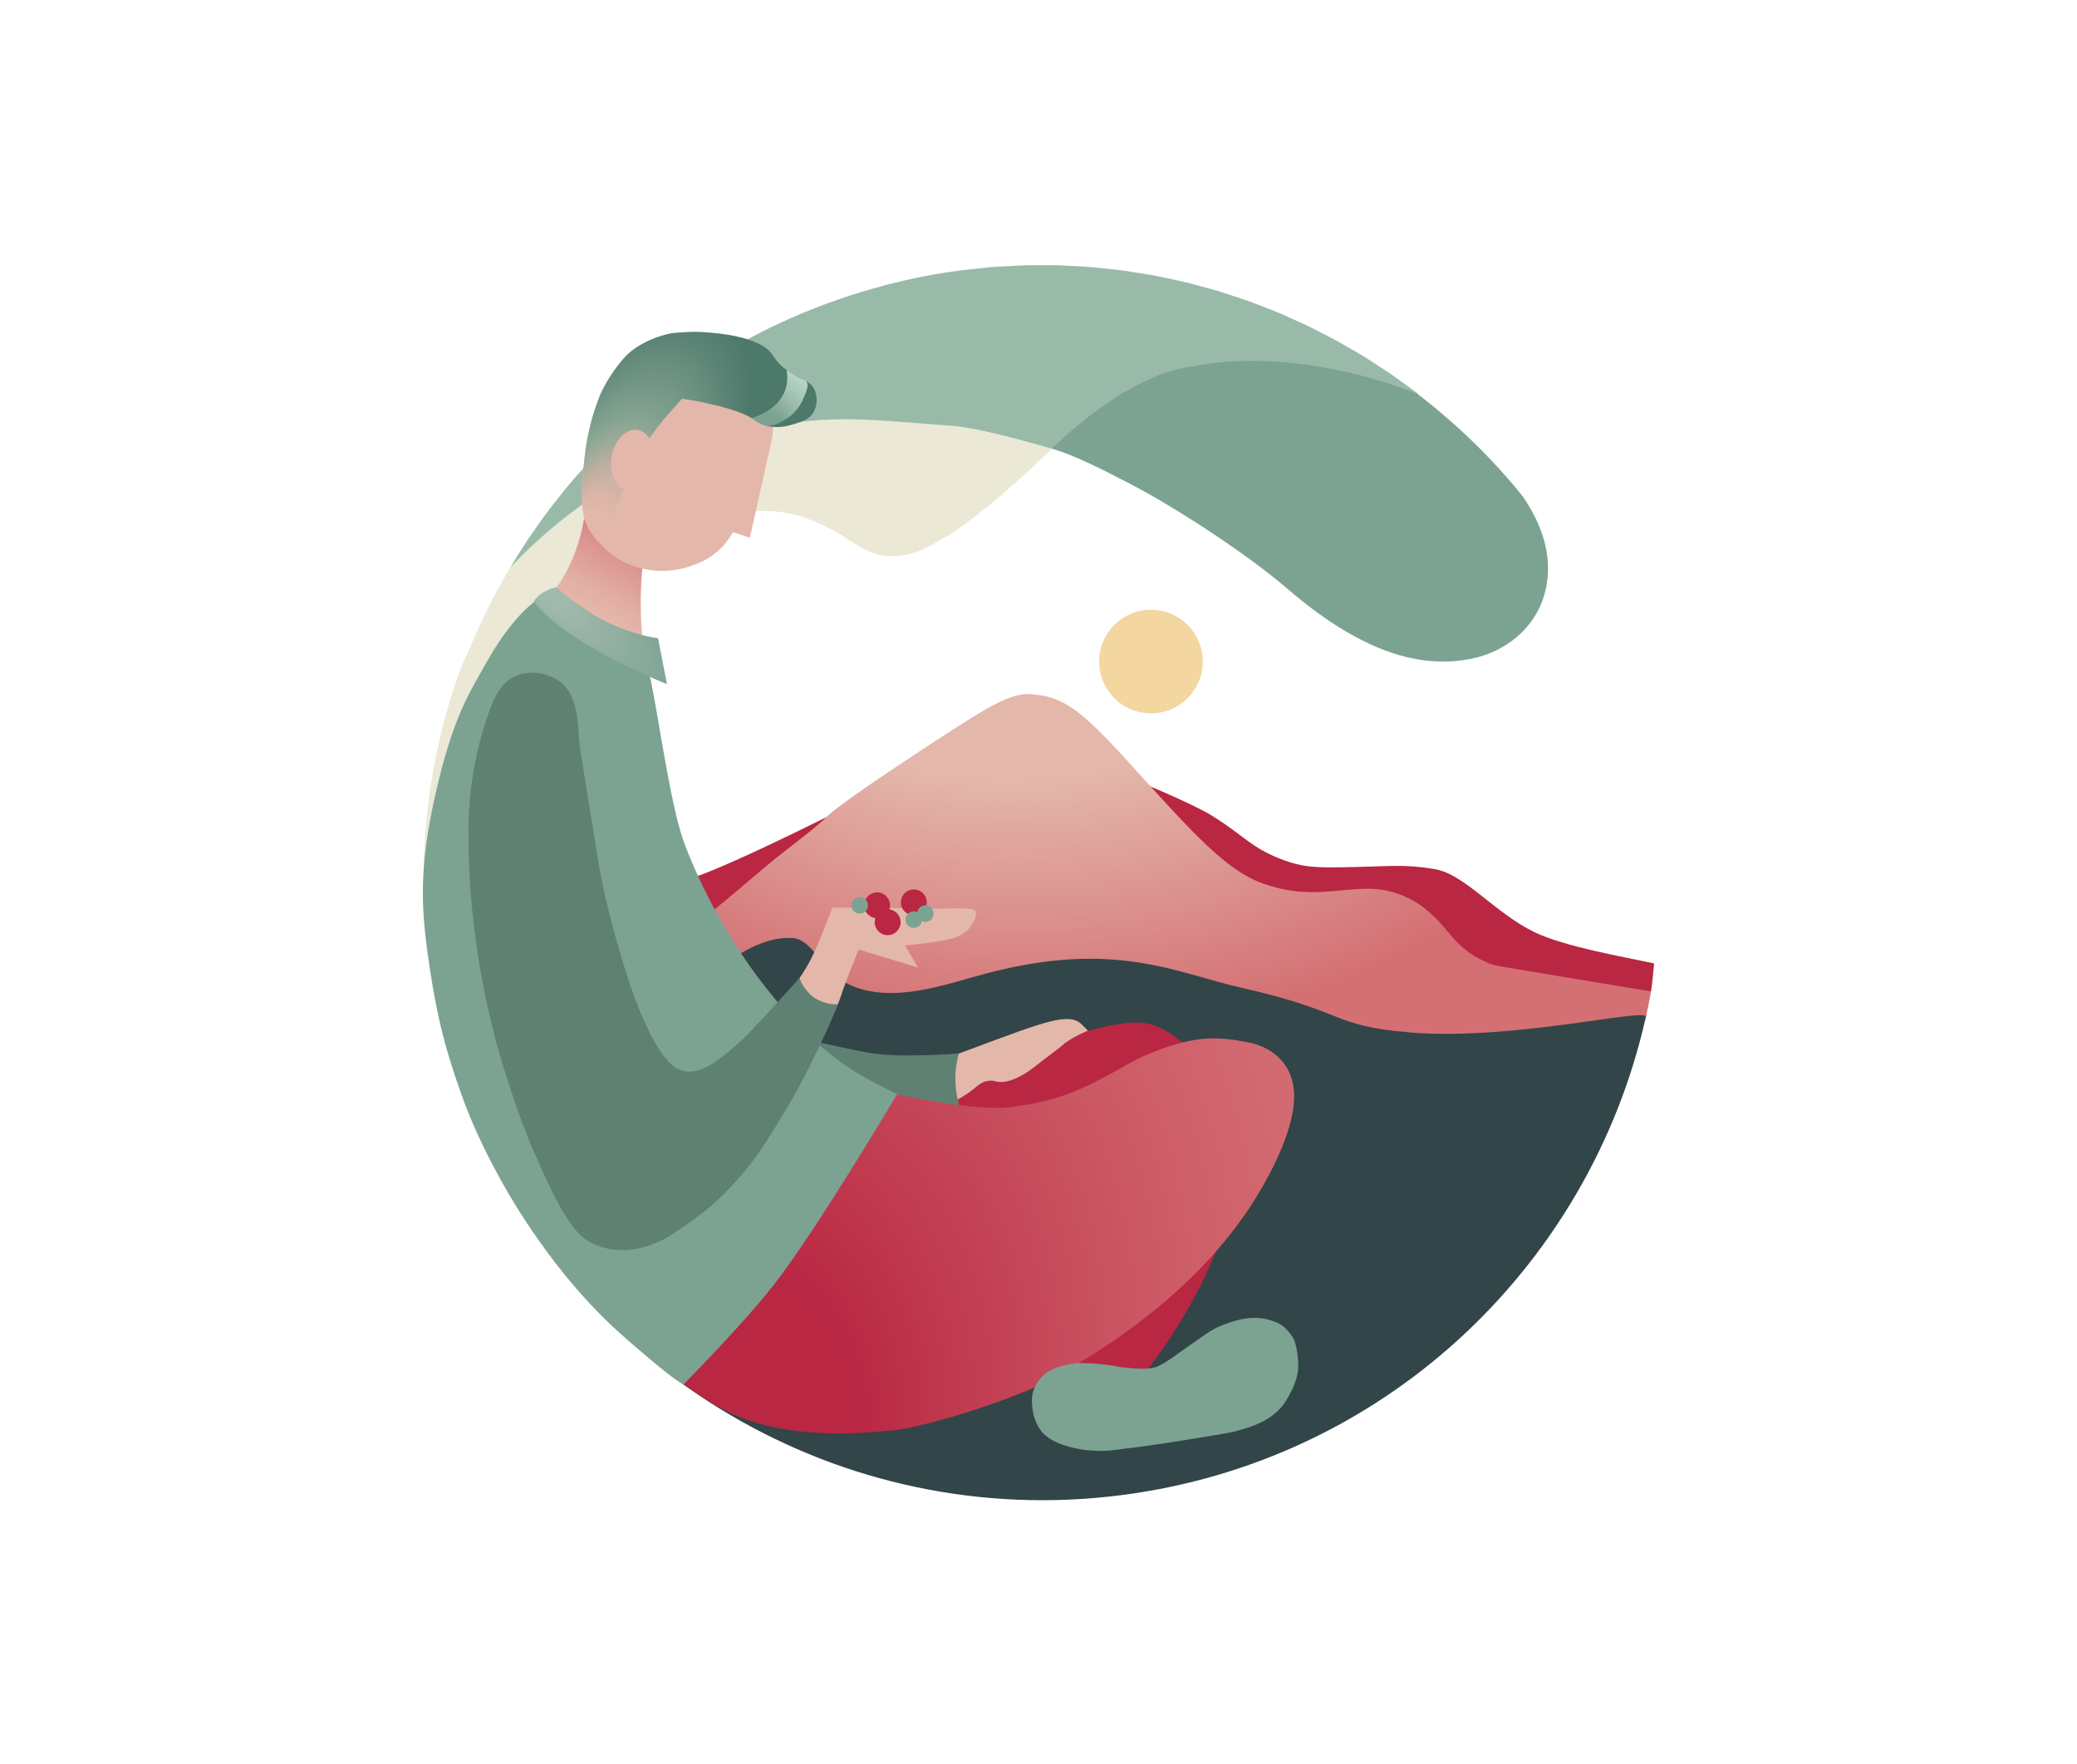 <?xml version="1.0" encoding="utf-8"?>
<!-- Generator: Adobe Illustrator 24.1.0, SVG Export Plug-In . SVG Version: 6.00 Build 0)  -->
<svg version="1.1" xmlns="http://www.w3.org/2000/svg" xmlns:xlink="http://www.w3.org/1999/xlink" x="0px" y="0px"
	 viewBox="0 0 431.46 366.4" style="enable-background:new 0 0 431.46 366.4;" xml:space="preserve">
<style type="text/css">
	.st0{fill:#B92743;}
	.st1{fill:#EBE8D6;}
	.st2{fill:#324549;}
	.st3{fill:none;}
	.st4{fill:#99BAA8;}
	.st5{fill:#F3D6A0;}
	.st6{fill:url(#SVGID_1_);}
	.st7{fill:url(#SVGID_2_);}
	.st8{fill:#E4B7AB;}
	.st9{fill:url(#SVGID_3_);}
	.st10{fill:#7CA391;}
	.st11{fill:url(#SVGID_4_);}
	.st12{fill:url(#SVGID_5_);}
	.st13{fill:url(#SVGID_6_);}
	.st14{fill:url(#SVGID_7_);}
	.st15{fill:url(#SVGID_8_);}
</style>
<g id="Layer_3">
	<path class="st0" d="M261.4,191.55c14.06,5.02,22.35-10.96,33.35-3.69c6.52,4.32,5.09,14.6,13.13,18.07
		c1.26,0.54,2.34-0.01,17.98,2.56c6.61,1.09,14.34-3.02,17.11-2.56c0.43-3.04,0.27-2.25,0.65-5.82c-6.6-1.41-18.62-3.5-24.79-6.46
		c-8.18-3.92-14.56-12.05-20.69-13.11c-6.29-1.09-9.36-0.59-17.49-0.44c-6.98,0.13-9.74,0.23-14.8-1.76
		c-6.04-2.39-7.25-4.63-14.04-8.89c-3.83-2.4-15.1-7.15-20.28-9.1C242.08,171.97,254.66,189.14,261.4,191.55z"/>
	<path class="st0" d="M143.66,182.39c-22.95,7.29-17.47,1.48-37.29,13.66c-4.8,2.95-12.34,5.86-16.28,7.9
		c0.96,5.89,2.29,11.63,4,17.18c0.79-0.22,1.63-0.45,2.56-0.75c0,0,14.39-3.72,23.63-11.17c8.25-6.65,5.46-9.16,13.1-15.03
		c5.65-4.34,7.37,2.03,18.37-4.06c6.09-3.37,6.58-9.47,13.97-14.06c0.05-0.03,4.77,3.44,4.82,3.4c2.27-2.53,10.16-13.62,11.66-15.11
		C178.63,166.31,152.49,179.58,143.66,182.39z"/>
	<path class="st1" d="M104.53,142.56c-0.33-3.79,2.8-6.91,9.08-12.98c11.08-10.73,16.14-16.25,23.99-19.47
		c3.52-1.44,12.28-4.15,17.15-3.93c3.09,0.14,8.59-1.25,18.33,3.93c2.96,1.57,7.11,5.19,11,5.37c5.58,0.25,7.83-1.39,12.23-3.87
		c2.8-1.58,5.15-3.5,8.16-5.87c2.33-1.83,4.18-3.45,5.38-4.5c2.49-2.18,4.56-4.11,6.13-5.63c0,0,0,0,0,0
		c0.72-0.73,6.83-6.25,7.8-7.17c0,0-14.06-5.82-22.57-6.46c-20.67-1.57-29.42-0.31-46.23,3.1c0,0-26.31,8.53-48.97,32.8
		c0.4-0.68,0.79-1.36,1.21-2.03c0.43-0.69,0.86-1.38,1.3-2.07c-4.41,6.83-8.2,14.06-11.25,21.63c-0.51,0.97-0.96,1.91-1.33,2.82
		c-1.23,3.01-2.71,8.14-2.94,8.92c-0.54,1.86-1.49,5.3-2.37,9.58c-1.88,9.1-2.36,16.55-2.51,19.74c-0.25,5.21-0.22,11.47,0.49,18.51
		c2.65-14.94,5.99-27,8.82-35.83c0.9-2.8,2.08-7.15,4.63-12.18C102.43,146.25,103.27,144.64,104.53,142.56
		C104.53,142.56,104.53,142.56,104.53,142.56z"/>
</g>
<g id="kuvitus">
	<g>
		<path class="st2" d="M341.91,211.26c0.05-0.24,0.11-0.51,0.11-0.53c-0.61-0.19-2.93-0.33-4.38-0.41c-0.02,0-0.05,0-0.07,0
			c-0.49-0.02-0.86-0.04-1.03-0.05c-0.02,0-0.03,0-0.05,0c-0.04,0-0.06,0-0.06,0l0,0c-8.94-0.33-27.22,0.28-42.62-1.01
			c-16.61-1.4-13.39-4.83-35.02-11.91c-13.1-4.29-32.58,5.99-46.77-12.26c-6.83-8.78,0.75-20.24-11.15-18.69
			c-22.07,2.89-52.5,34.44-65.52,47.19c-11.36,11.13-27.66,17.63-36.06,21.48c22.75,51.64,77.9,83.87,136.4,75.1
			c53.8-8.06,94.73-48.45,106.1-98.48l0.01,0c0,0,0.03-0.12,0.06-0.28C341.89,211.37,341.9,211.32,341.91,211.26
			C341.91,211.27,341.91,211.27,341.91,211.26z"/>
		<g>
			<path class="st3" d="M123.27,93.73"/>
			<path class="st3" d="M303.07,91.86c0.12,0.06,0.23,0.1,0.34,0.16C303.3,91.96,303.19,91.92,303.07,91.86z"/>
			<path class="st4" d="M181.92,59.79c-1.7,0.47-3.39,0.96-5.05,1.49c-0.92,0.3-1.83,0.61-2.74,0.93c-1.53,0.53-3.05,1.09-4.56,1.67
				c-0.91,0.36-1.82,0.72-2.72,1.09c-1.52,0.63-3.01,1.3-4.49,1.98c-0.82,0.38-1.64,0.74-2.45,1.14c-1.73,0.85-3.43,1.74-5.11,2.66
				c-0.51,0.28-1.04,0.54-1.55,0.82c-2.16,1.22-4.28,2.5-6.35,3.84c-0.58,0.37-1.13,0.77-1.7,1.15c-1.5,1-2.98,2.01-4.43,3.07
				c-0.74,0.54-1.45,1.1-2.18,1.65c-1.25,0.96-2.49,1.93-3.71,2.93c-0.73,0.6-1.46,1.22-2.18,1.84c-1.19,1.02-2.35,2.07-3.5,3.13
				c-0.67,0.62-1.34,1.23-1.99,1.86c-1.24,1.2-2.45,2.44-3.64,3.69c-0.5,0.52-1.01,1.03-1.5,1.56c-1.67,1.81-3.29,3.65-4.85,5.55
				c-0.12,0.15-0.23,0.3-0.35,0.45c-1.43,1.76-2.81,3.55-4.15,5.38c-0.43,0.59-0.83,1.19-1.25,1.78c-1.01,1.43-1.99,2.87-2.94,4.33
				c-0.44,0.68-0.87,1.38-1.3,2.07c-0.42,0.67-0.8,1.36-1.21,2.03c22.66-24.27,49.39-28.45,49.39-28.45
				c16.81-3.41,21.88-2.54,42.55-0.97c8.5,0.64,31.02,7.89,35.4,9.26c3.01-2.86,20.68-10.19,25.33-10.64c0,0,14.04-0.6,35.98-5.21
				c-1.23-0.95-2.49-1.85-3.76-2.75c-0.53-0.38-1.05-0.79-1.59-1.16c-1.3-0.9-2.63-1.74-3.95-2.59c-0.54-0.35-1.07-0.72-1.62-1.06
				c-1.4-0.87-2.83-1.68-4.26-2.49c-0.5-0.28-0.99-0.59-1.49-0.87c-1.33-0.73-2.7-1.41-4.06-2.1c-0.63-0.32-1.24-0.66-1.87-0.97
				c-1.31-0.64-2.65-1.21-3.98-1.81c-0.7-0.31-1.39-0.65-2.1-0.95c-1.46-0.62-2.95-1.18-4.43-1.74c-0.6-0.23-1.19-0.48-1.79-0.7
				c-1.47-0.53-2.96-1-4.45-1.48c-0.64-0.21-1.27-0.44-1.92-0.64c-1.55-0.47-3.12-0.88-4.69-1.29c-0.6-0.16-1.19-0.35-1.8-0.49
				c-1.7-0.42-3.41-0.78-5.13-1.13c-0.49-0.1-0.97-0.23-1.47-0.32c-1.6-0.31-3.22-0.55-4.84-0.79c-0.62-0.1-1.24-0.22-1.87-0.31
				c-1.5-0.21-3.01-0.34-4.53-0.5c-0.76-0.08-1.5-0.19-2.26-0.25c-1.43-0.12-2.87-0.17-4.31-0.24c-0.85-0.04-1.7-0.12-2.56-0.14
				c-1.33-0.04-2.67-0.01-4.01,0c-0.97,0-1.94-0.03-2.92,0c-1.14,0.03-2.29,0.12-3.44,0.18c-1.18,0.06-2.36,0.09-3.55,0.19
				c-1.07,0.09-2.15,0.24-3.23,0.35c-1.26,0.13-2.52,0.24-3.79,0.41c-2.35,0.32-4.7,0.7-7.05,1.16c-2.59,0.5-5.13,1.09-7.65,1.73
				C183.52,59.33,182.72,59.57,181.92,59.79z"/>
			<circle class="st5" cx="239.09" cy="137.41" r="10.76"/>
			
				<radialGradient id="SVGID_1_" cx="216.401" cy="183.869" r="129.589" fx="196.722" fy="55.784" gradientTransform="matrix(0.999 -0.046 0.023 0.509 6.455 94.584)" gradientUnits="userSpaceOnUse">
				<stop  offset="0.367" style="stop-color:#E4B7AB"/>
				<stop  offset="0.77" style="stop-color:#D47074"/>
			</radialGradient>
			<path class="st6" d="M164.75,194.86c4.26,0.31,6.22,7.41,12.24,9.91c8.84,3.67,19.49-0.34,27.68-2.52
				c26.93-7.16,39.72-0.12,53.16,2.9c22.2,4.99,18.4,7.9,35.02,9.29c21.42,1.8,49.38-5.26,49.06-3.19c0.39-1.76,0.75-3.54,1.07-5.33
				c-2.76-0.46-10.02-1.66-16.63-2.75c-15.64-2.58-15.96-2.61-17.22-3.15c-8.04-3.47-7.86-7.85-14.38-12.17
				c-10.99-7.28-18.28,0.69-32.35-4.32c-7.61-2.71-14.26-10.08-27.58-24.8c-10.54-11.65-14.09-14.12-20.9-14.56
				c-3.73-0.24-8.3,2.39-17.36,8.27c-14.76,9.58-22.84,15.25-24.76,17.15c-3.43,3.39-8.53,6.68-15.12,12.4
				c-10.04,8.71-12.41,9.64-15.74,14.31c-3.73,5.22,1.14,10.37,0,11.95C150.89,199.05,157.99,194.37,164.75,194.86z"/>
			<path class="st0" d="M192.22,228.1c1.26-1.02,26.93-12.07,32.83-13.73c9.4-2.66,12.66-2.09,14.74-1.38
				c2.07,0.71,3.41,1.7,4.96,2.87c30.57,23.26-6.34,68.92-7.77,70.32c-5.5,5.39-15.8,7.15-20.53,0.15
				c-1.25-1.84,7.72-16.19,5.38-27.58c-3.09-15.07-6.49-17.34-7.74-20.24C213.1,236.22,185,233.92,192.22,228.1z"/>
			<linearGradient id="SVGID_2_" gradientUnits="userSpaceOnUse" x1="122.685" y1="129.229" x2="134.319" y2="109.078">
				<stop  offset="0.078" style="stop-color:#E4B7AB"/>
				<stop  offset="0.28" style="stop-color:#E2AEA4"/>
				<stop  offset="0.611" style="stop-color:#DC9591"/>
				<stop  offset="1" style="stop-color:#D47074"/>
			</linearGradient>
			<path class="st7" d="M114.71,123.1c0,0,4.93-5.09,6.67-15.65c-0.11-0.31,2.74,7.53,12.25,8.89c0,0.13-1.18,7.62,0,18"/>
			<path class="st8" d="M196.15,219.95c-0.49,0.82-1.1,2.03-1.5,3.6c-0.3,1.17-1.19,4.65,0.13,5.66c1.26,0.97,4.03-0.72,5.44-1.58
				c2.57-1.57,3.25-3,5.32-3.16c1.1-0.08,1.18,0.3,2.53,0.26c1.05-0.03,2.3-0.29,4.56-1.58c1.72-0.98,1.86-1.32,6.08-4.48
				c2.62-1.96,2.15-1.78,2.84-2.24c2.29-1.55,4.45-2.33,4.45-2.33s-0.87-0.95-1.47-1.48c-2.6-2.31-7.63-0.38-21.39,4.74
				C199.56,218.69,196.79,219.72,196.15,219.95z"/>
			
				<linearGradient id="SVGID_3_" gradientUnits="userSpaceOnUse" x1="229.084" y1="187.502" x2="264.115" y2="187.502" gradientTransform="matrix(0.971 0.238 -0.238 0.971 -10.671 -17.435)">
				<stop  offset="0.487" style="stop-color:#5F8173"/>
				<stop  offset="0.726" style="stop-color:#5F8173"/>
				<stop  offset="0.907" style="stop-color:#5F8173"/>
			</linearGradient>
			<path class="st9" d="M167.89,215.99c1.78,0.42,4.31,1,7.37,1.64c3.16,0.65,4.74,0.98,6.22,1.18c3.57,0.48,6.29,0.43,10.03,0.37
				c1.97-0.03,4.59-0.12,7.68-0.38c-0.28,0.98-0.51,2.09-0.64,3.33c-0.41,4.13,0.62,7.58,1.51,9.73c-2.11,0.67-8.12,2.29-15.31,0.12
				c-1.33-0.4-7.49-2.38-12.43-8.28C169.88,220.78,168.59,217.91,167.89,215.99z"/>
			<path class="st10" d="M88.87,198.29c1.91,13.73,3.99,20.67,7.1,29.36c3.34,9.34,8.63,19.02,13.16,25.9
				c8.43,12.81,16.1,20.38,21.74,25.21c6.67,5.72,8.85,7.52,11.1,8.8c5.93,3.39,45.76,5.8,52.15-2.78
				c9.33-12.51,11.58-24.27,12.03-26.75c1.67-9.39,3.4-15.1-0.04-21.18c-0.78-1.37-21.29-9.31-30.08-15.27
				c-12.41-8.42-26.08-26.03-33.81-46.25c-2.7-7.06-5.01-23.67-6.82-32.98c-0.92-4.77-2.35-8.04-8.89-12.38
				c-5.83-3.87-8.26-6.09-11.8-6.87c-1.06-0.23-7.06,2.76-13.59,14.37c-3.77,6.71-7.18,11.74-10.83,28.24
				C87.2,179.7,87.41,187.85,88.87,198.29z"/>
			<path class="st8" d="M121.99,93.49c-0.81,2.01-1.51,7.65-0.97,12.11c0.16,1.34,0.22,4.12,4.49,8.22
				c3.97,3.81,8.54,4.46,9.89,4.63c0.95,0.12,4.6,0.5,8.78-1.12c1.3-0.5,3.65-1.44,5.83-3.72c1.33-1.39,2.25-3.07,2.25-3.07
				s2.04,0.64,3.51,1.16c1.49-6.68,2.99-13.36,4.48-20.03c0.53-2.38,0.17-4.17,0.11-4.76c-0.02-0.23-0.18-1.7-0.63-3.26
				c-0.4-1.4-1.44-5.1-4.59-7.88c-4.01-3.54-9.97-4.35-14.61-2.84c-2.57,0.84-5.3,1.9-11.1,8.39C124,87.4,122.72,91.68,121.99,93.49
				z"/>
			
				<radialGradient id="SVGID_4_" cx="134.562" cy="89.64" r="26.993" fx="133.261" fy="107.955" gradientTransform="matrix(0.884 0.468 -0.856 1.616 92.435 -118.235)" gradientUnits="userSpaceOnUse">
				<stop  offset="0.169" style="stop-color:#E4B7AB"/>
				<stop  offset="0.217" style="stop-color:#D9B5A8"/>
				<stop  offset="0.304" style="stop-color:#BAAFA0"/>
				<stop  offset="0.417" style="stop-color:#89A693"/>
				<stop  offset="0.424" style="stop-color:#86A592"/>
				<stop  offset="0.455" style="stop-color:#80A08E"/>
				<stop  offset="0.653" style="stop-color:#5B8475"/>
				<stop  offset="0.758" style="stop-color:#4D796B"/>
			</radialGradient>
			<path class="st11" d="M122.04,90.91c0.82-4.03,1.5-5.89,2.2-7.81c1.68-4.62,5.25-8.62,5.58-8.96c3.48-3.66,9.01-4.88,10.04-4.97
				c2.56-0.23,4.59-0.38,8.09-0.05c5.36,0.5,8.38,1.53,10.29,2.61c2.88,1.63,2.03,3.09,5.8,5.57c2.7,1.78,4.23,1.76,5.12,3.57
				c0.72,1.48,0.68,3.51-0.3,4.97c-0.86,1.29-2.15,1.7-3.82,2.22c-1.08,0.34-3.56,1.12-6.25,0.24c-1.41-0.47-1.54-0.95-3.45-1.9
				c-1.19-0.59-2.22-0.98-4.64-1.68c-3-0.86-0.98-0.24-4.5-1.1c-0.99-0.24-4.5-0.81-4.5-0.81s-2.89,3.15-4.05,4.6
				c-1.43,1.79-2.21,2.75-3.1,4.28c-0.52,0.89-0.66,1.25-2.78,5.84c-1.36,2.95-1.62,3.51-2.29,4.33c-0.88,1.08-1.83,6.8-3.71,7.08
				c-0.46,0.07-2.83-1.44-3.9-2.37c-1.3-1.13-1.13-5.81-0.82-7.92C121.35,96.65,121.35,94.28,122.04,90.91z"/>
			
				<radialGradient id="SVGID_5_" cx="124.703" cy="132.036" r="12.102" fx="124.706" fy="125.582" gradientTransform="matrix(0.633 -0.774 1.77 1.449 -188.01 37.166)" gradientUnits="userSpaceOnUse">
				<stop  offset="0.151" style="stop-color:#A1B9AC"/>
				<stop  offset="0.806" style="stop-color:#7CA391"/>
			</radialGradient>
			<path class="st12" d="M115.64,121.97c0,0-3.3,0.54-4.77,3c6.85,8.93,27.68,17.14,27.68,17.14l-1.85-9.54
				C136.69,132.56,125.42,131.39,115.64,121.97z"/>
			
				<radialGradient id="SVGID_6_" cx="161.947" cy="82.641" r="16.625" fx="158.311" fy="91.628" gradientUnits="userSpaceOnUse">
				<stop  offset="0.228" style="stop-color:#7CA391"/>
				<stop  offset="0.429" style="stop-color:#A0C1B1"/>
				<stop  offset="0.649" style="stop-color:#C1DCD0"/>
				<stop  offset="0.769" style="stop-color:#CEE7DB"/>
			</radialGradient>
			<path class="st13" d="M160.59,84.54c0.61-0.51,2.27-1.96,2.8-4.51c0.28-1.34,0.14-2.5,0-3.18c0.46,0.33,1.12,0.74,2.02,1.27
				c1.05,0.62,1.47,0.66,1.93,0.98c1.04,0.75-0.19,2.97-0.41,3.54c-0.85,2.25-2.68,3.82-3.4,4.25c-1.19,0.71-2.96,1.93-4.74,1.42
				c-1-0.29-2.27-1.05-2.64-1.47C156.98,86.68,159.22,85.69,160.59,84.54z"/>
			
				<radialGradient id="SVGID_7_" cx="190.93" cy="252.457" r="100.039" fx="128.498" fy="297.442" gradientTransform="matrix(0.998 -0.07 0.09 1.292 -22.287 -60.496)" gradientUnits="userSpaceOnUse">
				<stop  offset="0.286" style="stop-color:#B92743"/>
				<stop  offset="0.409" style="stop-color:#C0394F"/>
				<stop  offset="0.649" style="stop-color:#CB5763"/>
				<stop  offset="0.854" style="stop-color:#D26970"/>
				<stop  offset="1" style="stop-color:#D47074"/>
			</radialGradient>
			<path class="st14" d="M186.35,227.29c0,0-16.86,28.43-25.64,39.63c-4.01,5.12-11.43,13.25-18.74,20.63
				c5.56,3.28,14,12.72,43.52,9.54c7.71-0.83,26.09-6.83,32.57-10.49c6.42-3.62,30.76-16.72,44.07-39.88
				c4.59-7.98,7.25-15.44,6.62-20.58c-0.71-5.81-4.91-8.78-9.63-9.67c-5.56-1.05-9.86-1.44-17.46,1.27
				c-6.86,2.45-6.59,3.2-14.42,7.1c-7.05,3.51-11.61,4.35-17.21,5.09C202.51,230.94,186.35,227.29,186.35,227.29z"/>
			<path class="st10" d="M269.69,283.22c-0.17-3.28-0.8-5.03-1.21-5.57c-1.28-1.71-1.99-2.72-4.81-3.5
				c-3.05-0.84-5.93-0.43-10.04,1.21c-1.99,0.79-3.66,2.12-6.77,4.27c-2.99,2.06-4.42,3.3-6.38,4.18c-2.09,0.93-5.81,0.27-7.51,0.19
				c-2.84-0.59-5.9-0.9-9.2-0.89c-3.66,0.53-5.86,1.25-7.48,3.02c-2.43,2.66-1.92,5.4-1.84,6.22c0.07,0.77,0.36,2.88,1.77,4.8
				c0.38,0.52,1.87,2.42,6.64,3.55c2.26,0.54,5.89,1.06,10.51,0.22c4.04-0.33,20.92-3.05,22.91-3.54c5.45-1.35,8.08-2.98,10.03-5.25
				C266.76,291.59,269.91,287.22,269.69,283.22z"/>
			
				<ellipse transform="matrix(0.165 -0.986 0.986 0.165 15.496 209.458)" class="st8" cx="131.47" cy="95.58" rx="6.37" ry="4.43"/>
			<path class="st8" d="M169.67,217.76c1.05-2.75,3.91-7.41,5.02-10.89c0.92-2.87,3.68-9.64,3.68-9.64l12.32,3.72l-2.71-4.57
				c0,0,8.62-0.81,10.65-1.73c1.29-0.58,2.21-1.11,3.03-2.25c1.13-1.57,1.52-3.11,0.47-3.49c-1.05-0.38-4.67-0.18-8.53-0.17
				c-1.02,0-20.69-0.25-20.69-0.25s-2.54,6.88-4.3,10.41c-1.21,2.42-3.72,6.7-8.69,11.45"/>
			
				<radialGradient id="SVGID_8_" cx="114.954" cy="197.052" r="88.319" fx="27.276" fy="186.424" gradientTransform="matrix(0.051 0.999 -0.786 0.04 263.937 74.281)" gradientUnits="userSpaceOnUse">
				<stop  offset="0.221" style="stop-color:#CAE1D6"/>
				<stop  offset="0.331" style="stop-color:#BFD8CC"/>
				<stop  offset="0.522" style="stop-color:#A3BEB2"/>
				<stop  offset="0.769" style="stop-color:#769588"/>
				<stop  offset="0.88" style="stop-color:#5F8173"/>
			</radialGradient>
			<path class="st15" d="M107.01,140.46c-2.97,1.37-4.26,4.33-5.15,6.67c-4.4,11.57-4.54,22.81-4.55,24.86
				c-0.05,11.14,1.02,19.76,1.52,23.34c1.99,14.45,5.27,24.82,6.06,27.28c2.26,7.01,3.96,12.56,8.92,23.04
				c4.56,9.65,7.1,11.85,10.18,13.03c4.81,1.85,10.57,1.18,16.43-2.78c5.36-3.62,8.81-6.32,13.42-11.6
				c3.87-4.44,6.35-8.74,10.37-15.42c3.17-5.28,8.59-16.71,9.82-20.26c-1.77,0.03-3.26-0.43-4.77-1.32
				c-1.3-0.77-2.91-2.97-3.16-4.18c-3.47,3.84-10.28,11.45-12.86,13.7c-4.7,4.11-8.6,7.07-12.46,5.18
				c-4.16-2.04-8.34-12.79-9.83-17.28c-4.84-14.62-6.46-24.56-6.46-24.56c-2.71-16.65-4.07-24.98-4.15-26.06
				c-0.37-4.99-0.47-9.71-3.94-12.43C113.94,139.74,110.05,139.06,107.01,140.46z"/>
			<circle class="st0" cx="182.2" cy="188.04" r="2.69"/>
			<circle class="st0" cx="184.4" cy="191.55" r="2.69"/>
			<circle class="st0" cx="189.83" cy="187.43" r="2.69"/>
			<circle class="st10" cx="192.23" cy="189.76" r="1.72"/>
			<circle class="st10" cx="178.58" cy="188.04" r="1.72"/>
			<circle class="st10" cx="189.83" cy="191.01" r="1.72"/>
		</g>
	</g>
</g>
<g id="Layer_2">
	<path class="st10" d="M316.36,103.14c-6.44-8.02-13.84-15.13-21.93-21.35c-0.1-0.04-0.19-0.07-0.29-0.11
		c-3.25-1.25-6.39-2.3-9.39-3.14c-0.13-0.04-0.24-0.06-0.37-0.09c-18.76-5.23-32.04-3.23-35.47-2.54c-0.29,0.06-0.51,0.11-0.65,0.14
		c-0.15,0.03-0.22,0.05-0.22,0.05c-1.07,0.1-2.15,0.31-3.22,0.56c-0.16,0.04-0.31,0.07-0.47,0.11c-1.09,0.28-2.19,0.61-3.27,1.02
		c-0.02,0.01-0.03,0.01-0.05,0.02c-2.3,0.86-4.58,1.98-6.77,3.24c-0.44,0.25-0.87,0.5-1.3,0.75c-0.21,0.13-0.42,0.26-0.64,0.4
		c-0.69,0.43-1.37,0.87-2.01,1.31c-2.34,1.59-4.53,3.28-6.52,4.93c0,0-1.92,1.63-2.79,2.41c-0.03,0.03-0.06,0.05-0.09,0.08
		c-0.85,0.76-1.65,1.5-2.38,2.2c5.37,1.78,10.06,4.17,16.29,7.4c9.61,4.99,24.37,14.66,32.58,21.73
		c16.96,14.62,29.16,16.38,38.23,14.57c6.98-1.39,13.02-6.18,15.08-12.98C322.34,118.52,322.07,111.47,316.36,103.14z"/>
</g>
</svg>
